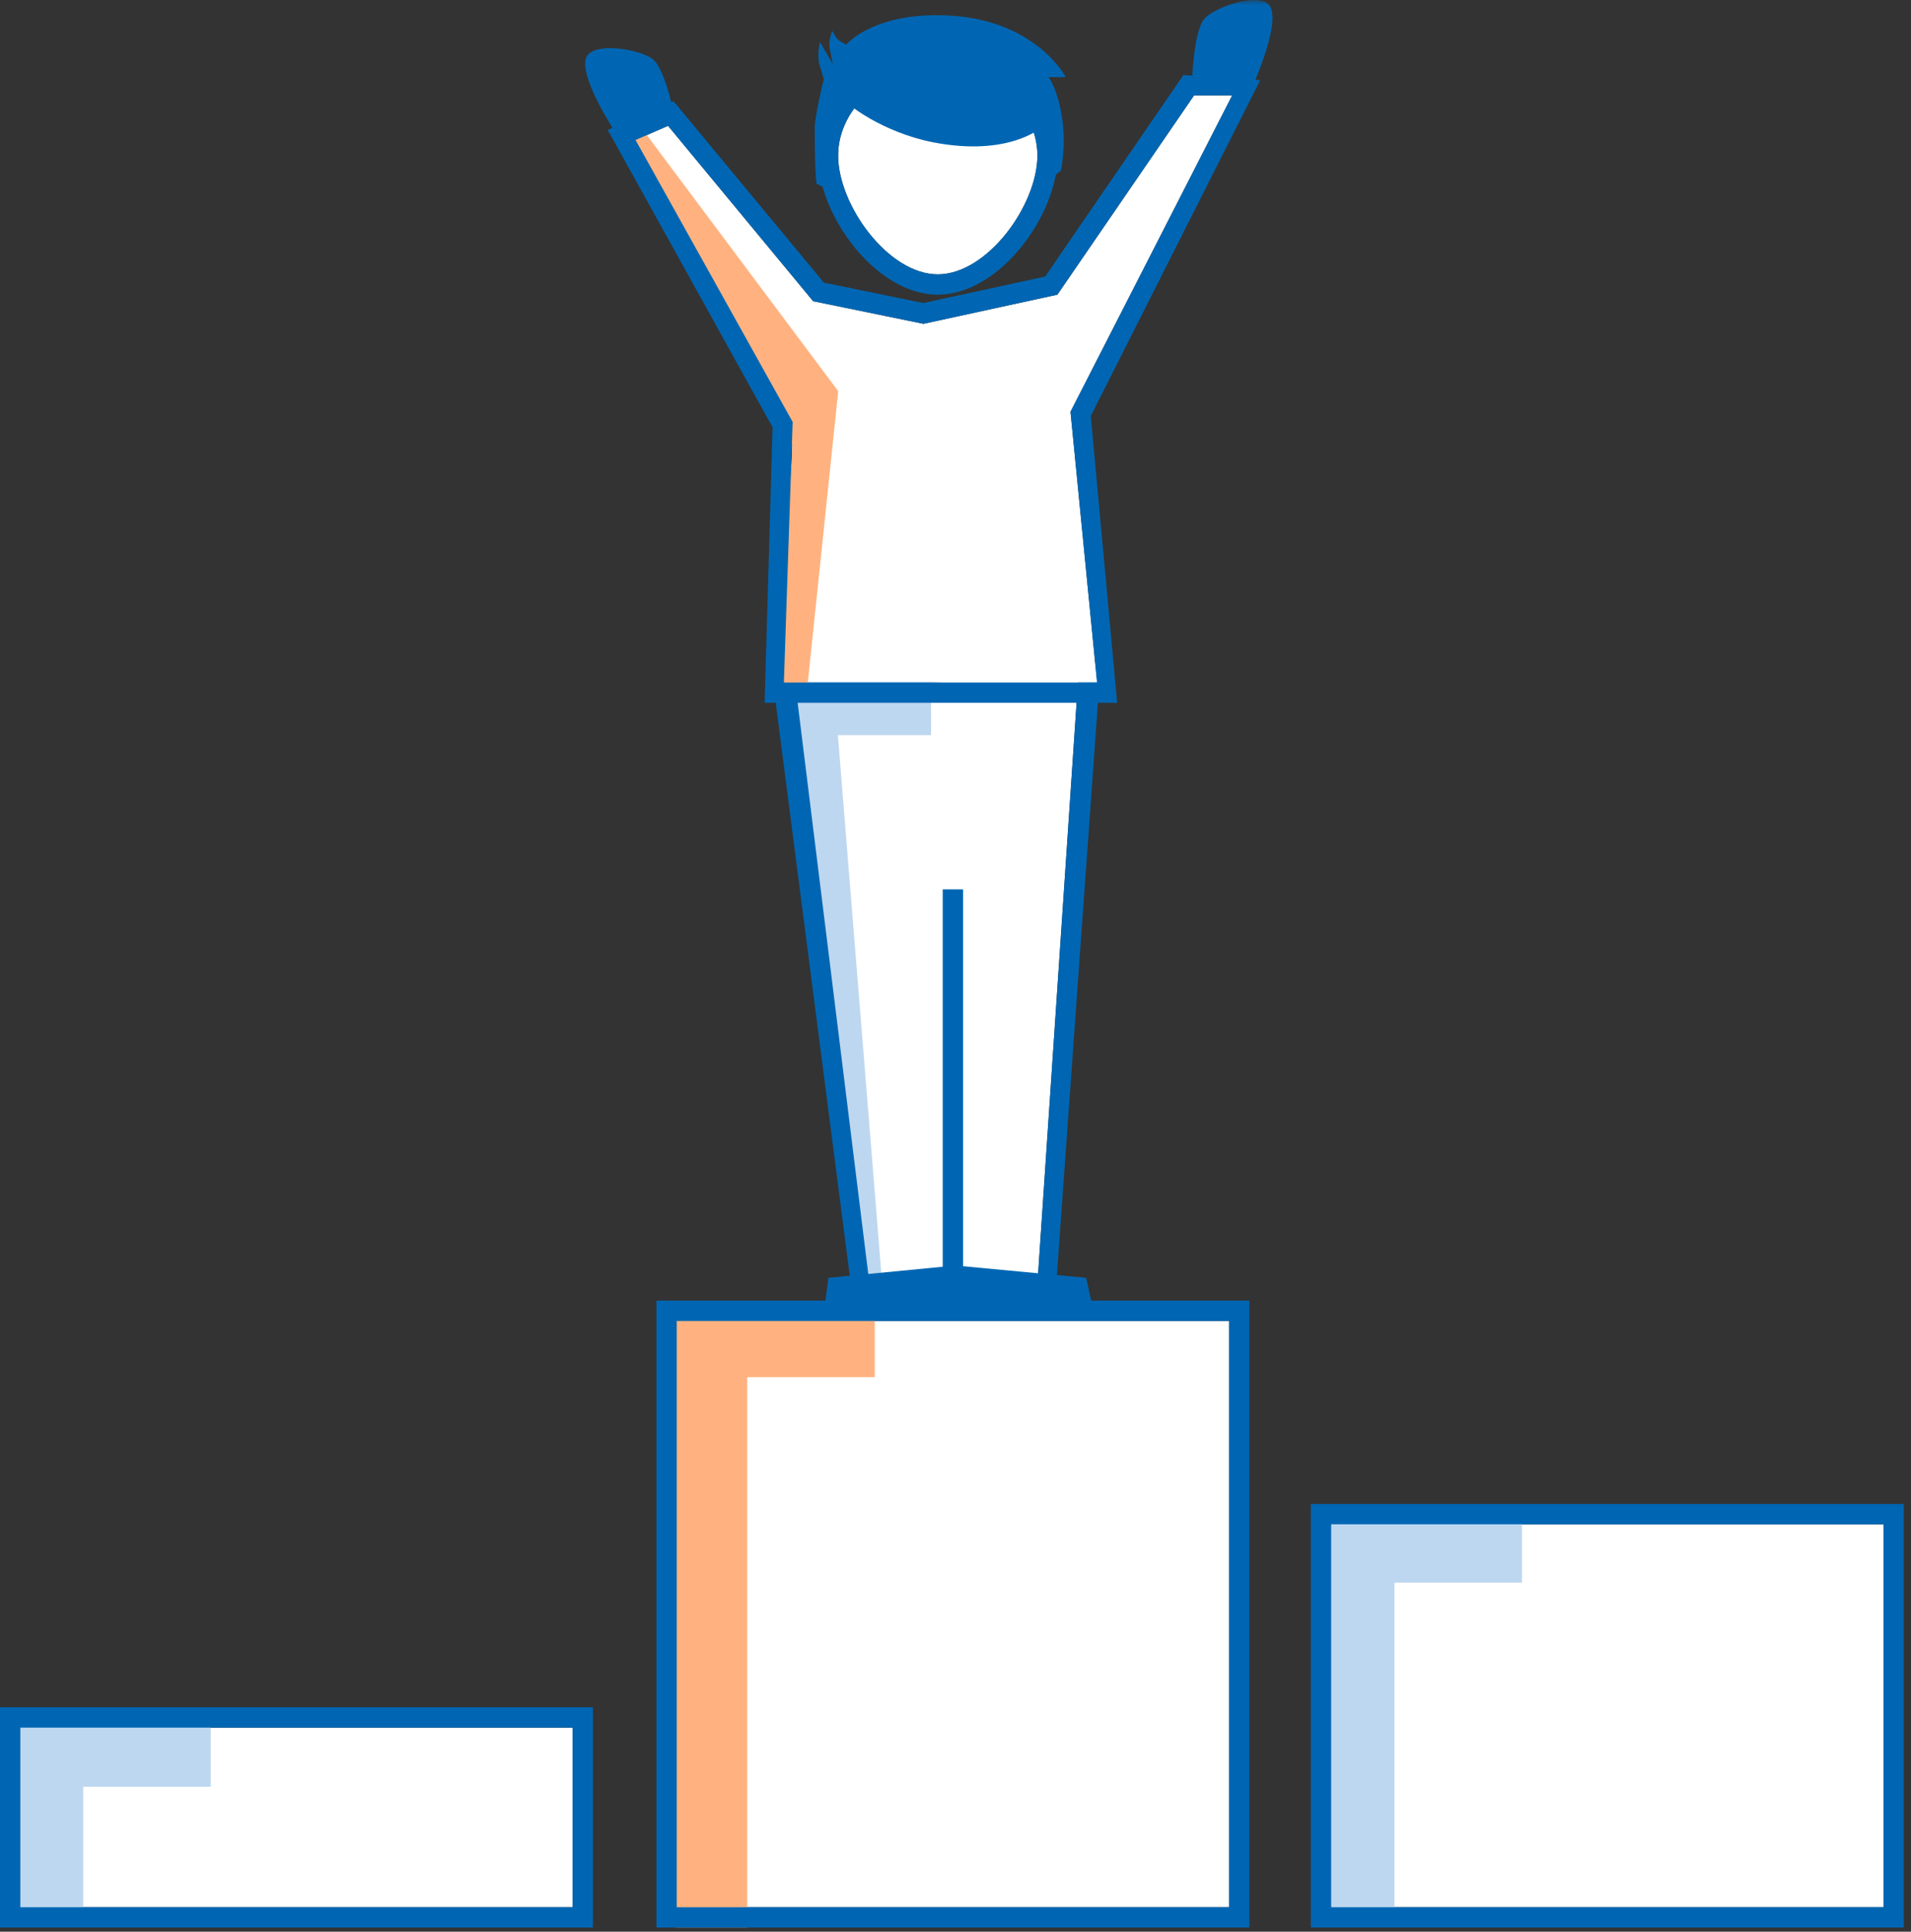 <svg fill="none" height="190" viewBox="0 0 188 190" width="188" xmlns="http://www.w3.org/2000/svg" xmlns:xlink="http://www.w3.org/1999/xlink"><rect x="0" y="0" width="188" height="190" fill="#333333" stroke="none"/><clipPath id="a"><path d="m0 0h188v190h-188z"/></clipPath><mask id="b" height="190" maskUnits="userSpaceOnUse" width="188" x="0" y="0"><path d="m0 189.595h187.292v-189.595h-187.292z" fill="#fff"/></mask><mask id="c" height="190" maskUnits="userSpaceOnUse" width="188" x="0" y="0"><path d="m0 189.595h187.292v-189.595h-187.292z" fill="#fff"/></mask><mask id="d" height="190" maskUnits="userSpaceOnUse" width="188" x="0" y="0"><path d="m0 189.595h187.292v-189.595h-187.292z" fill="#fff"/></mask><mask id="e" height="190" maskUnits="userSpaceOnUse" width="188" x="0" y="0"><path d="m0 189.595h187.292v-189.595h-187.292z" fill="#fff"/></mask><mask id="f" height="190" maskUnits="userSpaceOnUse" width="188" x="0" y="0"><path d="m0 189.595h187.292v-189.595h-187.292z" fill="#fff"/></mask><g clip-path="url(#a)"><g clip-rule="evenodd" fill-rule="evenodd"><path d="m66.576 187.595h54.333v-57.667h-54.333z" fill="#fff"/><path d="m66.502 128.474v61.121h7.006v-54.137h12.547v-6.984z" fill="#ffb27f"/><path d="m64.576 189.595h58.334v-61.666h-58.334zm2-1.999h54.334v-57.667h-54.334z" fill="#0066b3"/><path d="m130.959 187.595h54.333v-37.667h-54.333z" fill="#fff"/><path d="m130.18 148.686v40.364h7.006v-33.38h12.547v-6.984z" fill="#bed7f0"/><path d="m128.958 189.595h58.333v-41.665h-58.333zm2-2h54.334v-37.667h-54.334z" fill="#0066b3"/><path d="m2 187.595h54.333v-17.667h-54.333z" fill="#fff"/><path d="m1.179 168.762v20.696h7.007v-13.711h12.546v-6.985z" fill="#bed7f0"/><path d="m0 189.595h58.333v-21.666h-58.333zm2-2h54.334v-17.667h-54.334z" fill="#0066b3"/><path d="m102.114 125.474h-16.675l-7.139-57.729 27.792-1.288z" fill="#fff"/><path d="m77.278 68.293 7.36 58.394 2.167-.212-4.375-54.166h9.166v-4.942z" fill="#bed7f0"/><path d="m102.114 125.474h-16.675l-7.139-57.729 27.792-1.288zm-26.136-58.958 7.877 60.958h19.974l4.471-62.344z" fill="#0066b3"/><path d="m92.255 26.985c-4.861 0-9.802-6.8-9.802-11.688 0-4.886 4.941-8.848 9.802-8.848s9.802 3.962 9.802 8.848c0 4.888-4.941 11.688-9.802 11.688z" fill="#fff"/><path d="m92.255 26.985c-4.861 0-9.802-6.8-9.802-11.688 0-4.886 4.941-8.848 9.802-8.848s9.803 3.962 9.803 8.848c0 4.888-4.941 11.688-9.803 11.688zm0-22.536c-5.951 0-11.792 4.867-11.792 10.849 0 5.868 5.714 13.687 11.792 13.687 6.077 0 11.793-7.819 11.793-13.687 0-5.982-5.841-10.849-11.793-10.849z" fill="#0066b3"/><path d="m77.518 67.13.46-25.63-15.455-27.73 3.199-1.395 14.273 17.25 10.853 2.225 13.174-2.865 13.45-19.606h3.75l-15.908 31.121 2.615 26.63z" fill="#fff"/><path d="m62.523 11.803 19.94 26.671-3.094 29.62h-3.091l1.7-24.344-17.417-30.695z" fill="#ffb27f"/><path d="m105.314 40.501 2.614 26.631h-30.811l.861-25.631-15.455-27.73 3.198-1.395 14.274 17.25 10.852 2.225 13.174-2.866 13.45-19.605h3.75zm11.105-33.121-13.597 19.819-11.986 2.608-9.781-2.005-14.794-17.843-6.474 2.823 16.217 29.244-.782 27.105h34.681l-2.592-28.219 16.668-33.029z" fill="#0066b3"/></g><g mask="url(#b)"><path clip-rule="evenodd" d="m92.743 126.686h2v-39.206h-2z" fill="#0066b3" fill-rule="evenodd"/></g><g mask="url(#c)"><path clip-rule="evenodd" d="m81.133 128.474.367-2.788 12.493-1.212 12.861 1.212.612 2.788z" fill="#0066b3" fill-rule="evenodd"/></g><g mask="url(#d)"><path clip-rule="evenodd" d="m117.261 8.202s.132-5.251 1.278-6.419c1.119-1.14 5.099-2.478 6.244-1.364 1.452 1.413-1.514 7.96-1.514 7.96z" fill="#0066b3" fill-rule="evenodd"/></g><g mask="url(#e)"><path clip-rule="evenodd" d="m66.465 11.926s-.965-5.163-2.282-6.134c-1.287-.947-5.428-1.637-6.382-.354-1.208 1.625 2.76 7.617 2.76 7.617z" fill="#0066b3" fill-rule="evenodd"/></g><g mask="url(#f)"><path clip-rule="evenodd" d="m104.361 16.788-1.703 1.379s-.035-2.321-.035-3.054c0-.549-.189-2.561-.189-2.561s-3.234 2.894-10.658 1.441c-4.936-.967-8.652-3.821-8.748-4.269 0 0-1.173 2.746-1.209 3.719-.077 2.014-.077 5.308-.077 5.308l-1.4-.672s-.18-.546-.189-5.49c-.003-1.187.888-4.796.888-4.796s-.189-.732-.379-1.28c-.34-.989 0-2.38 0-2.38l1.269 2.174s-.165-.766-.322-1.624c-.115-.631.259-1.662.259-1.662s.333.643.5.813c.181.185.869.56.869.56s2.808-3.36 10.432-2.845c8.346.562 11.182 6.039 11.182 6.039h-1.716s.95 1.099 1.381 4.231c.379 2.745-.155 4.969-.155 4.969z" fill="#0066b3" fill-rule="evenodd"/></g></g></svg>